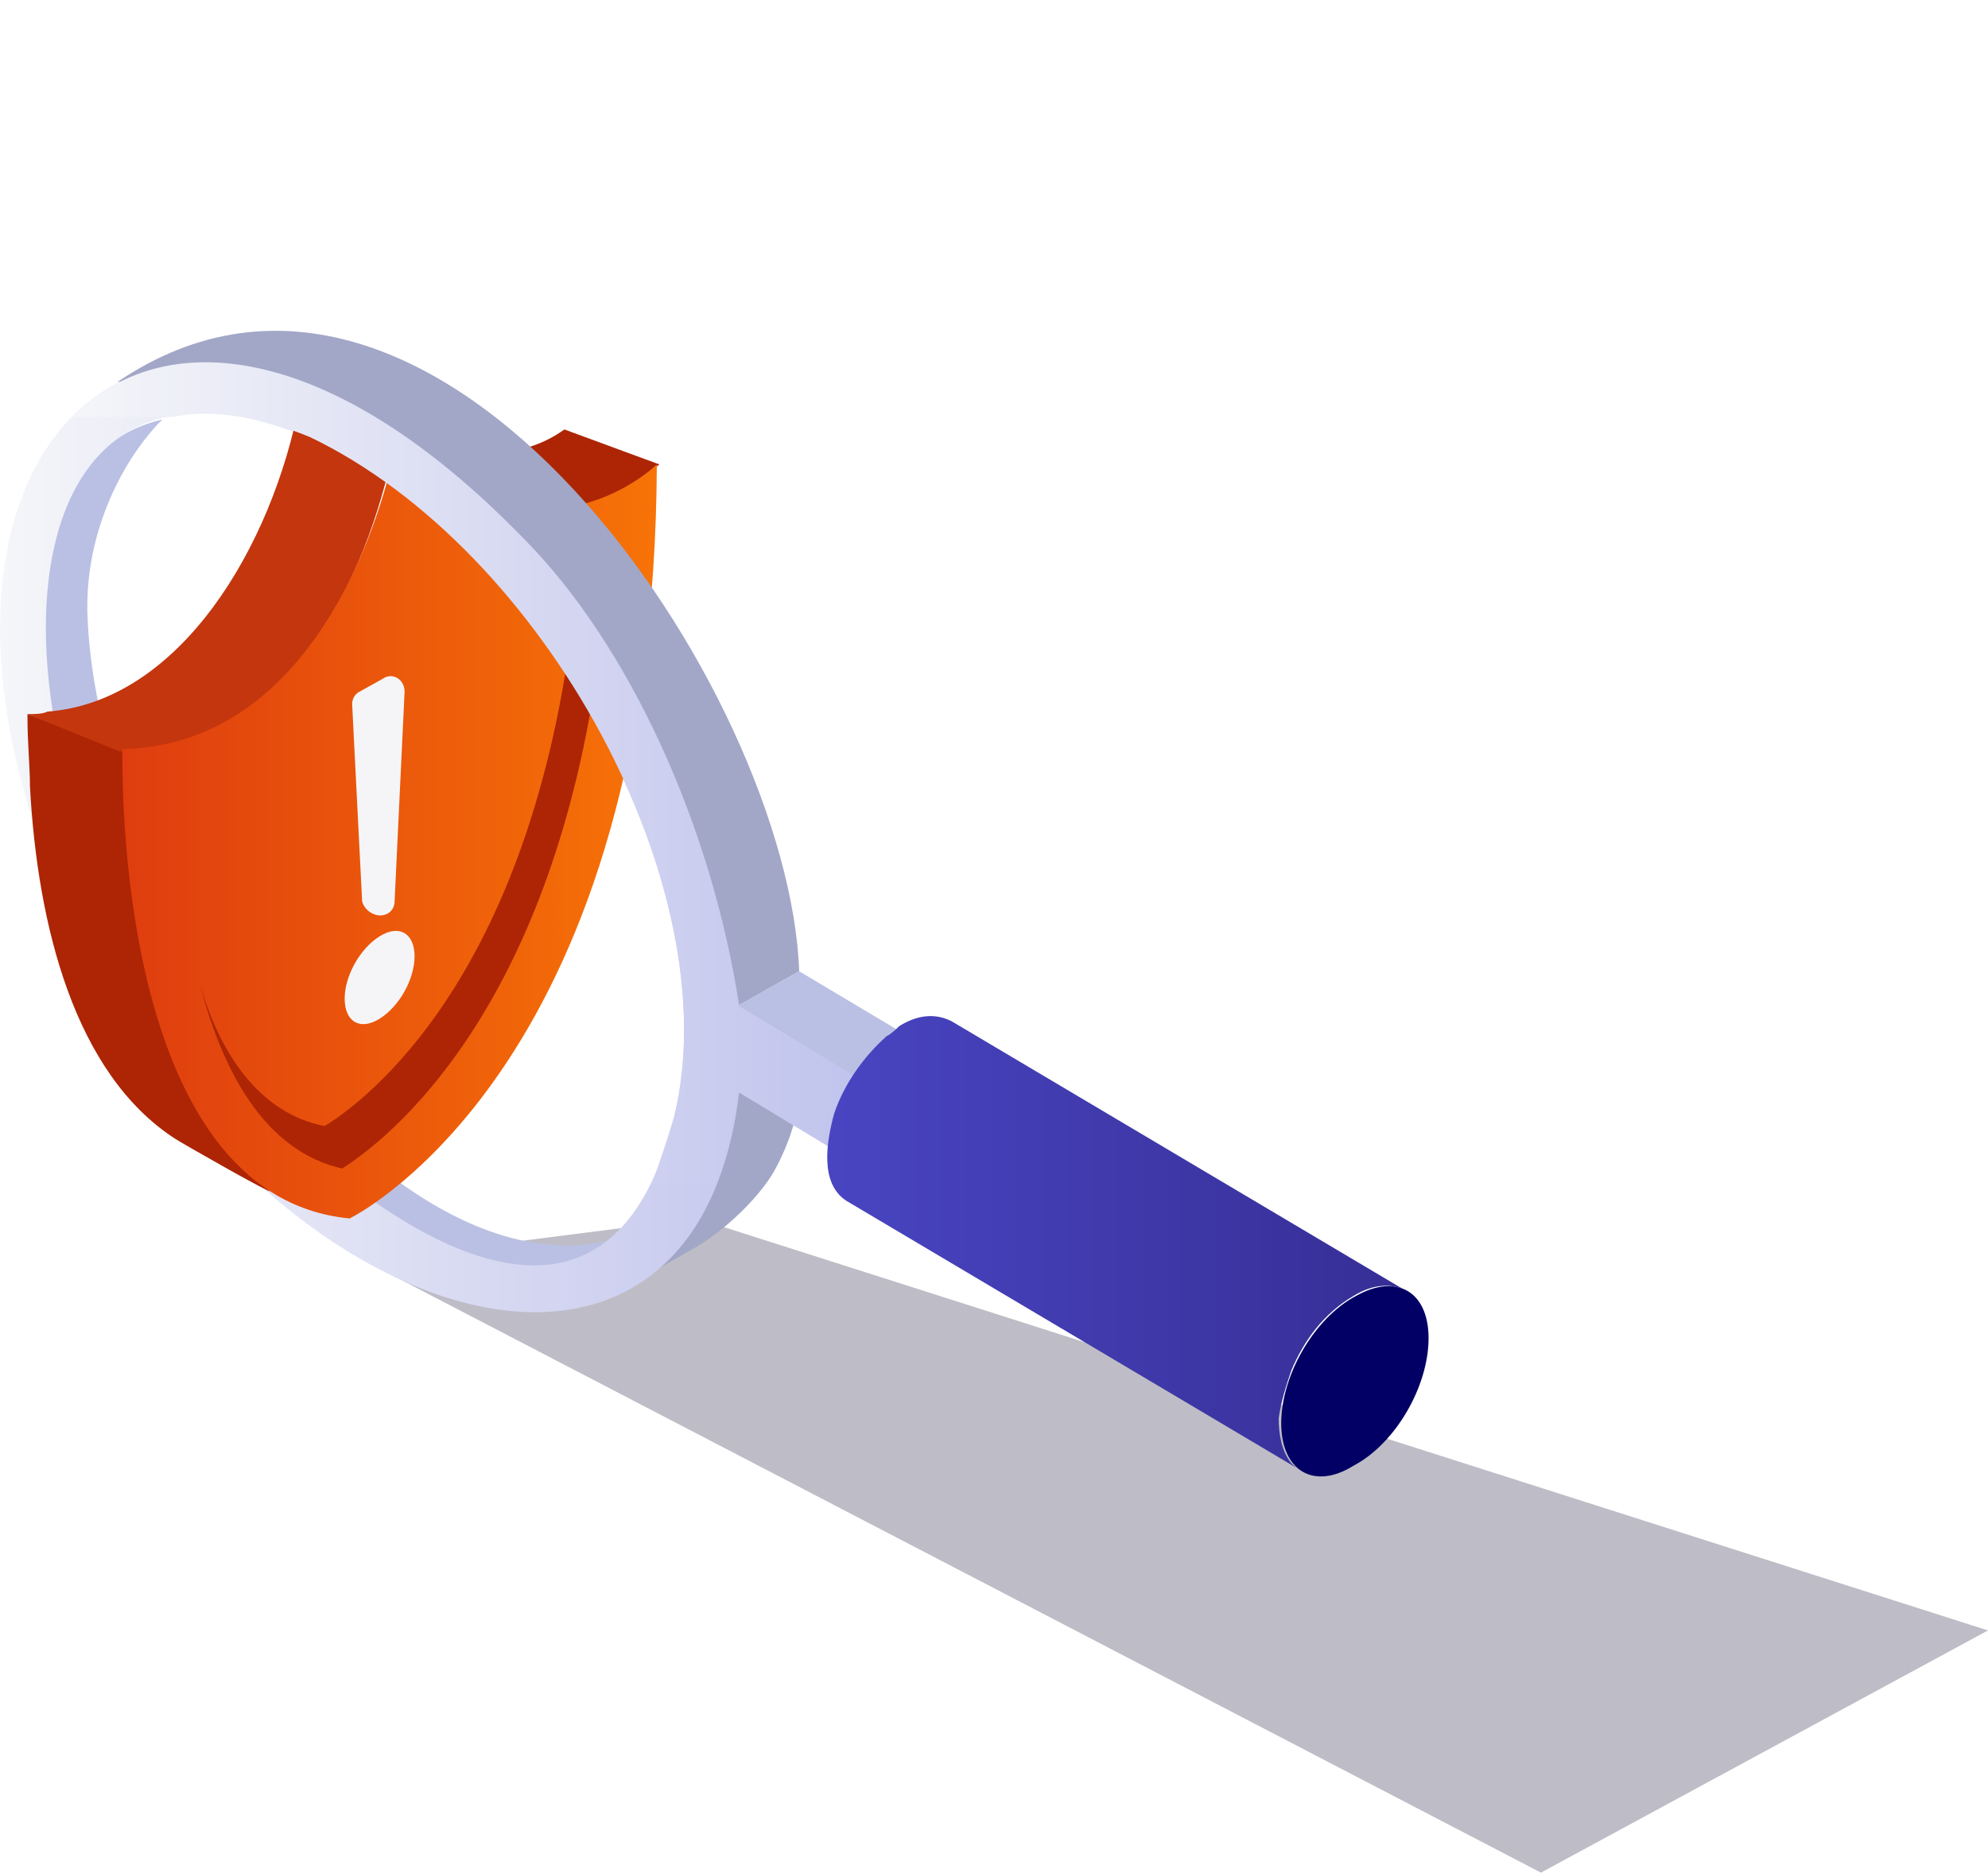 <?xml version="1.0" encoding="utf-8"?>
<!-- Generator: Adobe Illustrator 27.1.1, SVG Export Plug-In . SVG Version: 6.00 Build 0)  -->
<svg version="1.1" id="Capa_1" xmlns="http://www.w3.org/2000/svg" xmlns:xlink="http://www.w3.org/1999/xlink" x="0px" y="0px" width="79.6px" height="75px" viewBox="0 0 79.6 75" style="enable-background:new 0 0 79.6 75;" xml:space="preserve">
  <style type="text/css">
	.st0{display:none;}
	.st1{display:inline;opacity:0.3;fill:url(#SVGID_1_);enable-background:new    ;}
	.st2{display:inline;fill:#BAC0E3;}
	.st3{display:inline;fill:#A2A7C7;}
	.st4{display:inline;fill:url(#SVGID_00000003081173833821548390000005051662519433213117_);}
	.st5{display:inline;fill:#AD2504;}
	.st6{display:inline;fill:#C4360D;}
	.st7{display:inline;fill:url(#SVGID_00000086680167578566954320000000655539165430972081_);}
	.st8{display:inline;fill:#F5F5F7;}
	.st9{display:inline;fill:url(#SVGID_00000025439975743603961430000012923922802551547014_);}
	.st10{display:inline;fill:#020064;}
	.st11{display:inline;fill:url(#SVGID_00000073685119025480042740000007218492498104184466_);}
	.st12{filter:url(#Adobe_OpacityMaskFilter);}
	.st13{filter:url(#Adobe_OpacityMaskFilter_00000116217114826783184630000007835816868057725315_);}
	
		.st14{mask:url(#SVGID_00000101818369715053433000000017643769334959581073_);fill:url(#SVGID_00000171716587936839693980000007563267445169423792_);}
	.st15{opacity:0.3;fill:url(#SVGID_00000069363024239190571400000017791186512178648480_);}
	.st16{fill:#BAC0E3;}
	.st17{fill:#A2A7C7;}
	.st18{fill:url(#SVGID_00000169517930703877788170000013381508989648846750_);}
	.st19{enable-background:new    ;}
	.st20{fill:#AD2504;}
	.st21{fill:#C4360D;}
	.st22{fill:url(#SVGID_00000107573596632911521140000010892552261602831294_);}
	.st23{fill:#F5F5F7;}
	.st24{fill:url(#SVGID_00000016785337703528556590000016260615704509009042_);}
	.st25{fill:#020064;}
	.st26{fill:url(#SVGID_00000087399953506049604530000016978085404889679284_);}
</style>
  <g id="Capa_1_00000137133244214053315960000013054390728005667519_" class="st0">
    <linearGradient id="SVGID_1_" gradientUnits="userSpaceOnUse" x1="31.894" y1="1038.211" x2="59.53" y2="1070.139" gradientTransform="matrix(1 0 0 1 0 -1004)">
      <stop offset="0" style="stop-color:#252245" />
      <stop offset="1" style="stop-color:#252245" />
    </linearGradient>
    <path class="st1" d="M88,62.7L66.4,74.4L9.7,44.9l16-2L88,62.7z" />
    <path class="st2" d="M-6.8,15.4c0.3,10.1,7.5,22.7,16,28.1c5,3.2,9.4,3.1,12,0.5c-2.5,0.7-5.6,0-9.1-2.2c-8.5-5.4-15.7-18-16-28.1
		C-4,9.5-2.1,6.1-0.2,4.3C-3.9,5.2-7,9.3-6.8,15.4L-6.8,15.4z" />
    <path class="st3" d="M22.1,46.2l3.1-1.8c1.8-1,3.5-2.7,4.1-3.9c0.7-1.3,1.2-2.6,1.5-5.5l-3.6,1.4C27.3,36.5,24.5,44.1,22.1,46.2z" />
    <linearGradient id="SVGID_00000103954466362637126080000008322962510792481468_" gradientUnits="userSpaceOnUse" x1="-8.006" y1="1028.415" x2="35.144" y2="1028.415" gradientTransform="matrix(1 0 0 1 0 -1004)">
      <stop offset="0" style="stop-color:#F5F6F9" />
      <stop offset="1" style="stop-color:#BEC1EC" />
    </linearGradient>
    <path style="display:inline;fill:url(#SVGID_00000103954466362637126080000008322962510792481468_);" d="M27.7,32.6
		c-1.3-8.7-5.3-17.4-10.4-22.7C-0.8-8.6-14.6,6.2-4.7,28.2c8.4,19.5,30.1,27,32.3,8.5l5.2,3.1l2.3-2.7C35.2,37.1,28.3,33,27.7,32.6
		L27.7,32.6z M24.6,38c-3.7,15.4-18.2,2.4-23.9-5.1C-8.7,20.5-8.8-1.2,6.8,5.2C18.3,10.6,27.2,27,24.6,38z" />
    <path class="st5" d="M7.4,4.2c7,2.4,9.7,2.1,11.8,0.5l4.6,1.7l0,0c-2,1.7-4.9,3.1-7.9,2c-2.4-0.9-5.4-2.8-5.4-2.8
		C10.7,5.8,7.2,4.1,7.4,4.2L7.4,4.2z" />
    <path class="st5" d="M-6.6,22c-0.1-1-0.1-2-0.1-3.4c0-0.1,0-0.1,0-0.1l4.6,1.7v0.1c0.4,7.2,1,16.1,7.2,21.3
		c0.3,0.2-4.2-2.3-4.6-2.6C-4.3,35.8-6.2,28.8-6.6,22z" />
    <path class="st6" d="M-6.6,18.5c0.3,0,0.7,0,1-0.1c6.4-0.5,10.9-8,12.2-15l4.6,1.9c0,0-2.3,14.2-12.2,14.8c-0.3,0-0.7,0.1-1,0.1
		L-6.6,18.5z" />
    <linearGradient id="SVGID_00000168819646898707275330000001430304042293200537_" gradientUnits="userSpaceOnUse" x1="-2.102" y1="1028.1" x2="23.8" y2="1028.1" gradientTransform="matrix(1 0 0 1 0 -1004)">
      <stop offset="0" style="stop-color:#DF3D0F" />
      <stop offset="1" style="stop-color:#F77307" />
    </linearGradient>
    <path style="display:inline;fill:url(#SVGID_00000168819646898707275330000001430304042293200537_);" d="M11.2,5.3
		C11,6,8.4,20-2.1,20.2c0,1.1-0.4,21.6,11,22.7c0.7-0.4,14.7-7.8,14.9-36.5c-0.1,0.1-2.3,2.2-5.6,2.2C16.2,8.7,13.7,7.9,11.2,5.3z" />
    <path class="st5" d="M7.6,38.4c2.5-1.6,10.9-8.4,12.3-27.6c0.5-0.1,1-0.2,1.5-0.4c-1.2,21-10.2,28.3-12.9,30
		c-3.8-0.8-5.8-4.7-6.9-8.9C2.7,34.9,4.6,37.8,7.6,38.4L7.6,38.4z" />
    <path class="st8" d="M10.7,28.1c0.2-0.1,0.3-0.3,0.4-0.6l0.5-10.1c0-0.6-0.6-0.9-1.1-0.7l-1.1,0.6C9.2,17.4,9,17.7,9,18l0.5,9.5
		C9.6,28.1,10.2,28.4,10.7,28.1z" />
    <path class="st8" d="M12.1,30.2c0,1.1-0.8,2.5-1.7,3c-1,0.6-1.7,0.1-1.7-1c0-1.1,0.8-2.5,1.7-3C11.3,28.6,12.1,29.1,12.1,30.2
		L12.1,30.2z" />
    <path class="st3" d="M26.3,33.4C24.8,17.9,12.2,0.8-2.3,2.5C13.1-8,30.1,17.4,30.6,30.9C30.3,31.1,26.3,33.4,26.3,33.4z" />
    <path class="st2" d="M30.6,30.9l6.8,4.1l-3,1.7l-6.8-4.1L30.6,30.9z" />
    <linearGradient id="SVGID_00000111880241562266740170000016584017860346730906_" gradientUnits="userSpaceOnUse" x1="-4.5" y1="1025.348" x2="35.2" y2="1025.348" gradientTransform="matrix(1 0 0 1 0 -1004)">
      <stop offset="0" style="stop-color:#F5F6F9" />
      <stop offset="1" style="stop-color:#BEC1EC" />
    </linearGradient>
    <path style="display:inline;fill:url(#SVGID_00000111880241562266740170000016584017860346730906_);" d="M27.7,32.6
		c-1.3-8.7-5.3-17.4-10.4-22.7C8,0.4-0.1-0.3-4.5,4.1h4.8c1.8-0.3,4-0.1,6.6,1C18.3,10.6,27.2,27,24.6,38c-0.3,1.3-0.7,2.3-1.1,3.2
		h3.1c0.5-1.3,0.9-2.8,1.1-4.5l5.2,3.1l2.3-2.7C35.2,37.1,28.3,33,27.7,32.6L27.7,32.6z" />
    <path class="st10" d="M53.9,52.8c0-2.3,1.6-5,3.6-6.1s3.5-0.2,3.5,2.1s-1.6,5-3.6,6.1C55.5,56,53.9,55.1,53.9,52.8z" />
    <linearGradient id="SVGID_00000114039659196284149370000003288491988521701539_" gradientUnits="userSpaceOnUse" x1="31.966" y1="1048.211" x2="60" y2="1048.211" gradientTransform="matrix(1 0 0 1 0 -1004)">
      <stop offset="0" style="stop-color:#4945C2" />
      <stop offset="1" style="stop-color:#362E95" />
    </linearGradient>
    <path style="display:inline;fill:url(#SVGID_00000114039659196284149370000003288491988521701539_);" d="M32.3,37.8
		c0.5-1.4,1.4-2.8,2.6-3.7c0.2-0.2,0.4-0.3,0.7-0.4c1-0.6,1.9-0.6,2.5-0.2l21.9,13c-0.6-0.4-1.5-0.3-2.5,0.2c-1.4,0.8-2.4,2.2-3,3.7
		c-0.3,0.7-0.5,1.5-0.5,2.3c0,0.7,0.1,1.6,0.6,2.1c0.1,0.1,0.3,0.3,0.4,0.4l-22-13C31.6,41.2,31.9,39.1,32.3,37.8L32.3,37.8z" />
  </g>
  <g>
    <defs></defs>
    <mask maskUnits="userSpaceOnUse" x="14.6" y="48.8" width="65" height="26.2" id="SVGID_00000064332388904290220820000010300383788280168101_">
      <g class="st12">
        <defs></defs>
        <mask maskUnits="userSpaceOnUse" x="14.6" y="48.8" width="65" height="26.2" id="SVGID_00000064332388904290220820000010300383788280168101_">
          <g style="filter:url(#Adobe_OpacityMaskFilter_00000170246161347021966580000001482394947854370983_);"></g>
        </mask>
        <linearGradient id="SVGID_00000165203327758182856700000014147510939417745324_" gradientUnits="userSpaceOnUse" x1="33.06" y1="41.638" x2="55.985" y2="68.125">
          <stop offset="8.000000e-08" style="stop-color:#FFFFFF" />
          <stop offset="1" style="stop-color:#000000" />
        </linearGradient>
        <polygon style="mask:url(#SVGID_00000064332388904290220820000010300383788280168101_);fill:url(#SVGID_00000165203327758182856700000014147510939417745324_);" points="
				79.6,65.3 61.7,75 14.6,50.5 27.9,48.8 			" />
      </g>
    </mask>
    <linearGradient id="SVGID_00000003103338898822721090000014637593468838659497_" gradientUnits="userSpaceOnUse" x1="33.06" y1="41.638" x2="55.985" y2="68.125">
      <stop offset="8.000000e-08" style="stop-color:#252245" />
      <stop offset="1" style="stop-color:#252245" />
    </linearGradient>
    <polygon style="opacity:0.3;fill:url(#SVGID_00000003103338898822721090000014637593468838659497_);" points="79.6,65.3 61.7,75 
		14.6,50.5 27.9,48.8 	" />
  </g>
  <g>
    <g>
      <g>
        <g>
          <g>
            <g>
              <g>
                <path class="st16" d="M1,26c0.3,8.4,6.2,18.8,13.3,23.3c4.2,2.6,7.8,2.6,10,0.4c-2.1,0.5-4.7,0-7.5-1.8
								c-7-4.5-13-14.9-13.3-23.3c-0.1-3.4,1.5-6.3,3-7.8C3.4,17.5,0.8,21,1,26z" />
              </g>
            </g>
          </g>
        </g>
      </g>
      <g>
        <g>
          <g>
            <g>
              <path class="st17" d="M25,51.6l2.6-1.5c1.5-0.8,2.9-2.3,3.4-3.2c0.6-1.1,1-2.2,1.3-4.6l-2.9,1.2C29.3,43.5,27,49.9,25,51.6z" />
            </g>
          </g>
        </g>
      </g>
      <g>
        <g>
          <g>
            <linearGradient id="SVGID_00000155852611242448674940000017115703598035882380_" gradientUnits="userSpaceOnUse" x1="0" y1="33.51" x2="35.799" y2="33.51">
              <stop offset="8.000000e-08" style="stop-color:#F5F6F9" />
              <stop offset="1" style="stop-color:#BEC1EC" />
            </linearGradient>
            <path style="fill:url(#SVGID_00000155852611242448674940000017115703598035882380_);" d="M29.6,40.3
						c-1.1-7.2-4.4-14.5-8.7-18.8C5.9,6.1-5.5,18.4,2.8,36.7c7,16.2,25,22.4,26.8,7l4.3,2.6l1.9-2.2C35.8,44,30.1,40.6,29.6,40.3z
						 M27,44.7c-3.1,12.8-15.1,2-19.8-4.2c-7.8-10.2-7.9-28.3,5.1-23C21.8,22,29.2,35.6,27,44.7z" />
          </g>
        </g>
      </g>
      <g class="st19">
        <g>
          <path class="st20" d="M12.8,16.7c5.8,2,8.1,1.7,9.8,0.5l3.8,1.4c0,0,0,0,0,0c-1.7,1.4-4,2.6-6.6,1.7c-2-0.7-4.5-2.3-4.5-2.3
					C15.5,18.1,12.6,16.6,12.8,16.7z" />
        </g>
        <g>
          <path class="st20" d="M1.2,31.5c0-0.8-0.1-1.7-0.1-2.8c0,0,0-0.1,0-0.1L4.9,30c0,0,0,0.1,0,0.1c0.3,6,0.9,13.4,5.9,17.6
					c0.2,0.2-3.5-1.9-3.8-2.1C3,43,1.5,37.1,1.2,31.5z" />
        </g>
        <g>
          <path class="st21" d="M1.1,28.6c0.3,0,0.6,0,0.8-0.1c5.3-0.4,9-6.6,10.1-12.4l3.8,1.6c0,0-1.9,11.8-10.2,12.3
					c-0.3,0-0.5,0-0.8,0.1l0,0l0,0L1.1,28.6z" />
        </g>
        <g>
          <g>
            <linearGradient id="SVGID_00000034085824590062640620000001967300496950246321_" gradientUnits="userSpaceOnUse" x1="4.883" y1="33.241" x2="26.352" y2="33.241">
              <stop offset="1.600000e-07" style="stop-color:#DF3D0F" />
              <stop offset="1" style="stop-color:#F77307" />
            </linearGradient>
            <path style="fill:url(#SVGID_00000034085824590062640620000001967300496950246321_);" d="M15.9,17.6c-0.1,0.6-2.3,12.2-11,12.4
						c0,0.9-0.3,17.9,9.1,18.8c0.6-0.3,12.2-6.5,12.3-30.2c-0.1,0.1-1.9,1.8-4.6,1.8C20,20.4,18,19.8,15.9,17.6z" />
          </g>
          <path class="st20" d="M13,45.1c2.1-1.3,9-6.9,10.2-22.9c0.4-0.1,0.8-0.2,1.2-0.3c-1,17.4-8.5,23.5-10.7,24.9
					c-3.1-0.7-4.8-3.9-5.7-7.4C8.8,42.2,10.4,44.6,13,45.1z" />
        </g>
        <g>
          <path class="st23" d="M15.5,36.6L15.5,36.6c0.2-0.1,0.3-0.3,0.3-0.5l0.4-8.4c0-0.5-0.5-0.8-0.9-0.5l-0.9,0.5
					c-0.2,0.1-0.3,0.3-0.3,0.5l0.4,7.9C14.6,36.5,15.1,36.8,15.5,36.6z" />
          <path class="st23" d="M16.6,38.3c0,0.9-0.6,2-1.4,2.5c-0.8,0.5-1.4,0.1-1.4-0.8c0-0.9,0.6-2,1.4-2.5C16,37,16.6,37.4,16.6,38.3z
					" />
        </g>
      </g>
      <g>
        <path class="st17" d="M28.4,40.9C27.2,28.1,16.7,13.9,4.7,15.3C17.5,6.6,31.6,27.7,32,38.9C31.8,39,28.5,40.9,28.4,40.9z" />
      </g>
      <g>
        <polygon class="st16" points="32,38.9 37.7,42.3 35.2,43.7 29.5,40.3 			" />
      </g>
      <g>
        <g>
          <g>
            <linearGradient id="SVGID_00000045588132282831983960000002472474487156761765_" gradientUnits="userSpaceOnUse" x1="2.883" y1="30.952" x2="35.799" y2="30.952">
              <stop offset="8.000000e-08" style="stop-color:#F5F6F9" />
              <stop offset="1" style="stop-color:#BEC1EC" />
            </linearGradient>
            <path style="fill:url(#SVGID_00000045588132282831983960000002472474487156761765_);" d="M29.6,40.3
						c-1.1-7.2-4.4-14.5-8.7-18.8c-7.7-7.9-14.4-8.5-18-4.8h4c1.5-0.3,3.3-0.1,5.5,0.8C21.8,22,29.2,35.6,27,44.7
						c-0.3,1-0.6,1.9-0.9,2.7h2.5c0.4-1.1,0.7-2.3,0.9-3.7l4.3,2.6l1.9-2.2C35.8,44,30.1,40.6,29.6,40.3z" />
          </g>
        </g>
      </g>
      <g>
        <g>
          <g class="st19">
            <g>
              <g>
                <g>
                  <g>
                    <g>
                      <path class="st25" d="M51.3,57c0-1.9,1.3-4.2,3-5.1c1.6-0.9,2.9-0.2,2.9,1.7c0,1.9-1.3,4.2-3,5.1
											C52.6,59.7,51.3,58.9,51.3,57z" />
                    </g>
                  </g>
                </g>
              </g>
            </g>
            <g>
              <linearGradient id="SVGID_00000093167895026954670140000009928738958458128311_" gradientUnits="userSpaceOnUse" x1="33.137" y1="49.876" x2="56.381" y2="49.876">
                <stop offset="0" style="stop-color:#4945C2" />
                <stop offset="1" style="stop-color:#362E95" />
              </linearGradient>
              <path style="fill:url(#SVGID_00000093167895026954670140000009928738958458128311_);" d="M33.4,44.6c0.4-1.2,1.2-2.3,2.1-3.1
							c0.2-0.1,0.4-0.3,0.5-0.4c0.8-0.5,1.5-0.5,2.1-0.2l18.2,10.8c-0.5-0.3-1.3-0.3-2.1,0.2c-1.2,0.7-2,1.8-2.5,3
							c-0.2,0.6-0.4,1.2-0.5,1.9c0,0.6,0.1,1.3,0.5,1.8c0.1,0.1,0.2,0.2,0.4,0.3c0,0-18.2-10.8-18.2-10.8
							C32.8,47.4,33.1,45.7,33.4,44.6z" />
            </g>
          </g>
        </g>
      </g>
    </g>
  </g>
</svg>
